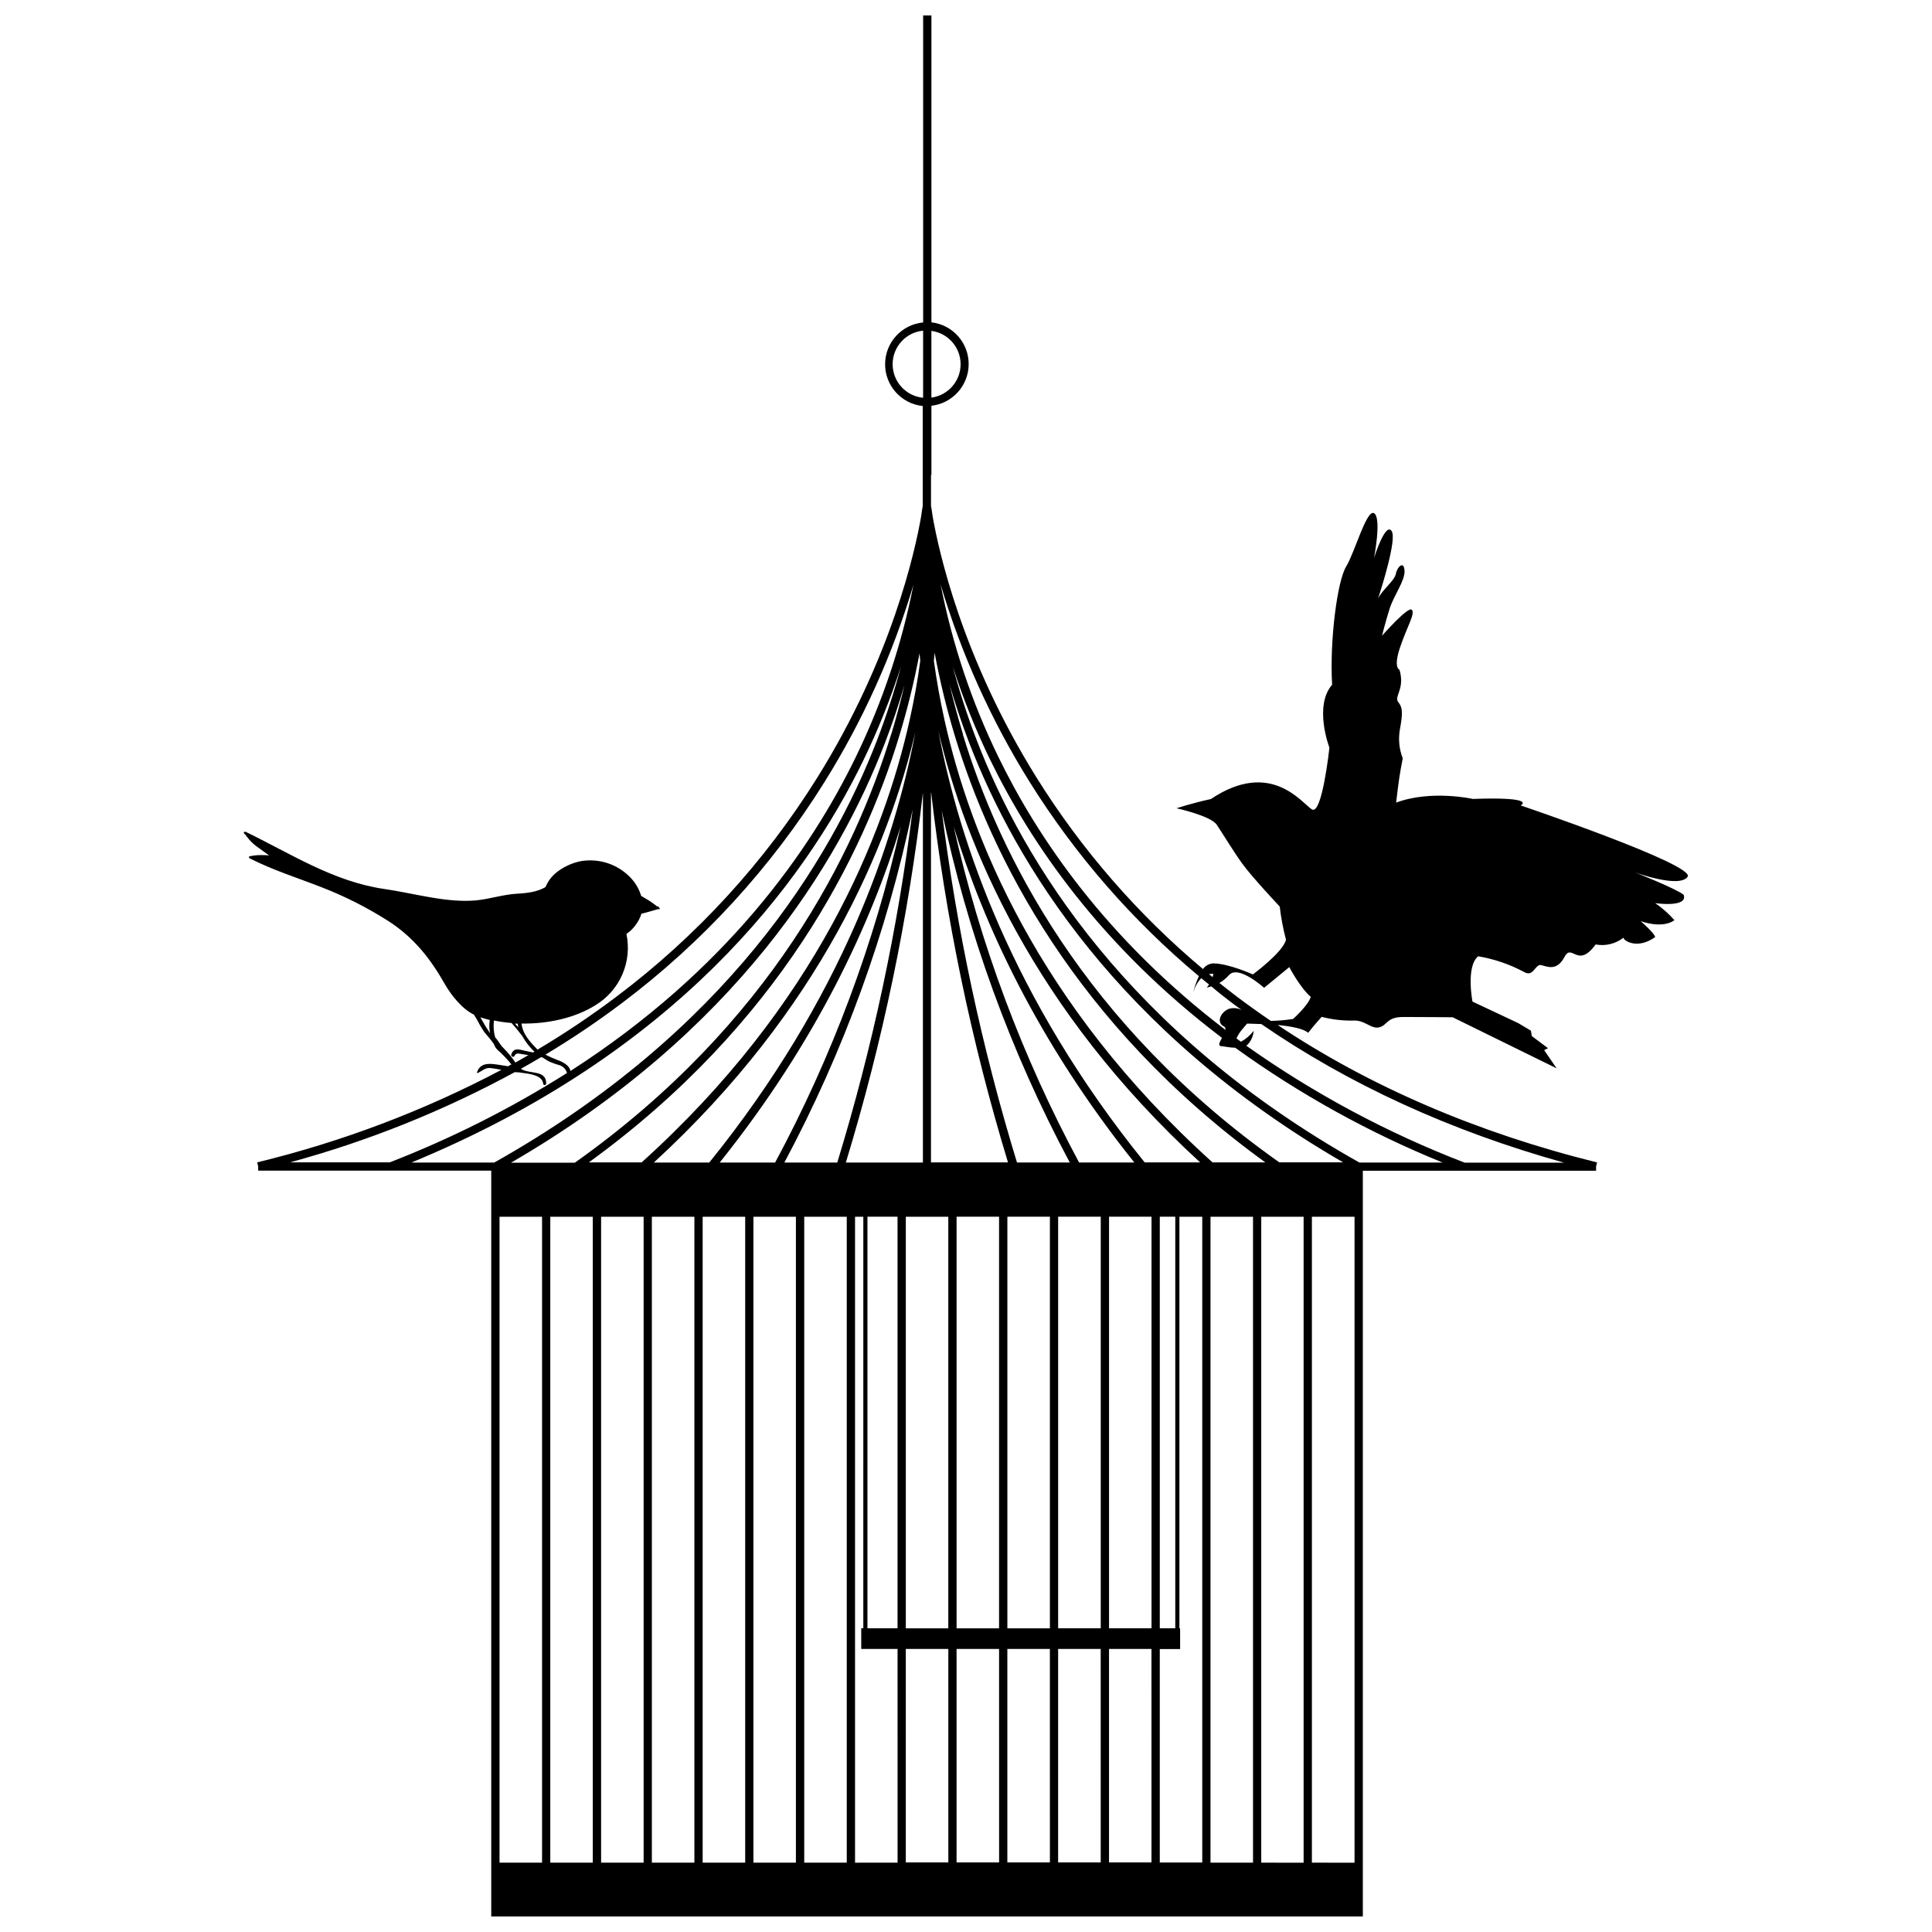 <?xml version="1.0" encoding="UTF-8"?>
<!-- Uploaded to: ICON Repo, www.iconrepo.com, Generator: ICON Repo Mixer Tools -->
<svg width="800px" height="800px" version="1.1" viewBox="144 144 512 512" xmlns="http://www.w3.org/2000/svg">
 <defs>
  <clipPath id="a">
   <path d="m208 148.09h384v503.81h-384z"/>
  </clipPath>
 </defs>
 <g clip-path="url(#a)">
  <path d="m459.96 408.07s0-0.133 0.066-0.34c-0.047 0.207-0.066 0.34-0.066 0.34zm131.28-31.723c-2.195 3.148-13.945-1.152-13.945-1.152s10.973 4.324 12.902 5.949c1.176 3.469-7.559 2.195-7.559 2.195v-0.004c1.887 1.293 3.606 2.816 5.113 4.535-3.391 2.383-8.977 0.23-8.977 0.23s3.82 3.293 3.852 4.246c-4.914 3.477-8.527 0.77-8.383 0.145v-0.004c-2.086 1.641-4.777 2.297-7.383 1.801-4.773 6.582-6.289-0.449-8.242 3.293-1.953 3.742-4.391 2.668-6.102 2.195s-2.051 3.293-4.574 1.832c-3.82-2.047-7.941-3.461-12.215-4.184-3.293 2.711-1.504 12.004-1.504 12.004l12.125 5.707 3.367 2.008 0.23 1.426 4.289 3.203-1.008 0.527 3.293 4.816-27.539-13.527s-8.535-0.078-13.047-0.078c-4.512 0-4.16 2.141-6.375 2.731-2.215 0.594-3.863-2.051-7.109-1.777l-0.004 0.004c-2.762 0.031-5.519-0.301-8.195-0.988 0 0-2.195 2.426-3.578 4.234-1.098-1.098-4.609-1.746-8.086-2.086 24.371 16.285 52.789 28.531 84.656 36.43l-0.262 1.098v1.098h-61.812v197.62h-230.98v-197.64h-61.766v-1.098l-0.262-1.098c22.512-5.465 44.258-13.703 64.738-24.523-0.922-0.176-1.844-0.352-2.797-0.461-1.602-0.176-2.195 0.734-3.512 1.305-0.098 0.047-0.207-0.035-0.188-0.141 0.789-2.469 2.984-2.445 5.156-2.129 1 0.152 2.039 0.297 3.074 0.484l0.898-0.492v-0.004c-1.105-1.395-2.336-2.684-3.676-3.852-0.457-0.441-0.793-0.992-0.977-1.602-0.047-0.031-0.09-0.074-0.121-0.121-0.723-1.098-1.699-2.074-2.523-3.148-0.695-1.062-1.332-2.16-1.906-3.293-0.23-0.383-0.484-0.777-0.746-1.184-3.16-1.516-6.059-5.234-7.68-8.066-3.852-6.805-8.23-12.344-14.902-16.68h-0.004c-5.543-3.543-11.426-6.527-17.555-8.922-6.375-2.5-13.277-4.664-19.355-7.789-0.102-0.066-0.148-0.191-0.117-0.305 0.035-0.117 0.137-0.199 0.258-0.199 1.035-0.227 2.094-0.332 3.152-0.309 0.66 0 1.293 0 1.941 0.098-0.879-0.68-1.801-1.285-2.688-1.953h-0.004c-1.426-0.953-2.652-2.176-3.609-3.598l-0.297-0.219c-0.297-0.242 0.078-0.648 0.395-0.492 11.973 5.793 23.188 13.168 36.727 15.145 7.758 1.098 16.602 3.785 24.438 3.008 3.488-0.352 7.144-1.547 10.59-1.746 3.082-0.176 5.488-0.504 7.68-1.754v-0.008c0.258-0.574 0.555-1.133 0.891-1.668 1.832-2.863 6.047-4.992 9.414-5.332 4.723-0.5 9.398 1.301 12.562 4.84 1.148 1.289 1.996 2.812 2.492 4.465 0.406 0.262 0.801 0.516 1.184 0.723l0.004 0.004c1.066 0.605 2.078 1.305 3.027 2.082 0.383 0 0.613 0.164 0.504 0.363l0.199 0.152c0.098 0.078 0 0.207-0.086 0.219l-0.004 0.004c-0.145 0.023-0.293 0.023-0.438 0l-0.309 0.109c-1.098 0.34-2.195 0.594-3.293 0.922-0.23 0.066-0.465 0.125-0.699 0.164-0.348 1.086-0.875 2.106-1.559 3.016-0.668 0.918-1.488 1.715-2.426 2.348 0.762 3.606 0.383 7.356-1.082 10.734-1.465 3.379-3.945 6.223-7.094 8.129-5.387 3.402-12.629 5.004-19.629 4.883 0.055 0.457 0.148 0.91 0.285 1.352 0.66 2.117 2.383 3.949 3.961 5.562 7.269-4.32 14.297-9.039 21.047-14.133 21.109-15.895 39.109-35.543 53.098-57.961 19.75-31.668 25.941-60.199 27.5-69.129 0.207-1.582 0.383-2.547 0.438-2.852v-26.488c-5.688-0.594-10-5.402-9.973-11.121 0.031-5.719 4.387-10.484 10.082-11.023v-81.363h2.195l-0.004 81.332c5.625 0.641 9.871 5.394 9.871 11.055 0 5.656-4.246 10.414-9.871 11.055v18.305h-0.109v8.207c0.055 0.309 0.23 1.262 0.438 2.82 1.547 8.887 7.769 37.516 27.555 69.238 11.938 19.113 26.812 36.227 44.078 50.703 0.641-0.902 1.66-1.457 2.766-1.5 4.148 0.055 10.457 2.93 10.457 2.93s8.055-5.938 8.777-9.207c-0.758-2.883-1.312-5.816-1.656-8.777 0 0-7.352-7.824-9.875-11.312-2.523-3.488-5.18-7.934-6.793-10.348-1.613-2.414-10.688-4.391-10.688-4.391s4.391-1.438 9.109-2.445c15.824-10.602 24.031 0.988 26.75 2.731 2.723 1.746 4.664-16.352 4.664-16.352s-4.215-10.973 0.715-16.68c-0.691-11.828 1.395-27.508 3.707-31.293 2.316-3.785 5.488-15.516 7.461-14.121 1.977 1.395-0.062 11.828-0.062 11.828s3.051-9.754 4.695-7.09c1.34 2.195-2.59 14.727-3.652 17.906 1.098-2.402 4.391-4.75 4.75-6.637 0.363-1.887 2.106-3.512 2.293-0.855s-2.844 6.582-3.961 10.141c-1.121 3.555-2.008 7.144-2.008 7.144s6.988-7.957 7.902-6.879c0.91 1.074-1.098 4.07-3.051 9.754-1.953 5.684-0.23 6.121-0.23 6.121 1.559 5.102-1.535 7.066-0.316 8.582s1.207 2.973 0.438 7.231h-0.004c-0.457 2.582-0.195 5.238 0.758 7.68l-0.527 2.766c-0.527 2.766-1.23 8.965-1.23 8.965 9.305-3.457 20.301-0.977 20.301-0.977 17.316-0.613 12.707 1.723 12.707 1.723s46.406 15.723 44.242 18.906zm-126.85 25.809 0.953 0.777h0.004c0.09-0.285 0.16-0.578 0.207-0.875-0.391-0.02-0.781 0.016-1.16 0.098zm-71.117-103.24h0.004c3.09 15.758 8.203 31.055 15.219 45.504 10.48 21.637 28.738 48.488 60.242 72.496 0.09-0.375-0.094-0.762-0.438-0.934-1.855-0.922-1.098-3.477 1.207-4.574 1.176-0.406 2.465-0.305 3.566 0.273-0.855-0.637-1.723-1.25-2.578-1.898-1.875-1.414-3.719-2.875-5.488-4.391v0.004c-0.402 0.133-0.812 0.238-1.23 0.316 0.234-0.25 0.445-0.52 0.637-0.801-0.691-0.559-1.383-1.098-2.074-1.691-1.16 1.246-1.949 2.797-2.269 4.469 0.348-1.723 0.898-3.402 1.645-4.992-17.578-14.68-32.719-32.055-44.855-51.477-10.172-16.297-18.102-33.891-23.582-52.305zm-1.789 20.191c0.68 4.961 1.602 10.25 2.844 15.824 6.758 30.34 24.566 75.262 70.996 117.11h13.992c-50.707-36.758-72.719-81.527-82.23-112.88v-0.004c-2.207-7.269-4.008-14.66-5.398-22.133-0.066 0.68-0.133 1.383-0.199 2.074zm7.68 19.512c9.578 31.492 31.91 76.711 83.855 113.41h16.91c-59.715-34.574-86.84-79.367-99.074-111.16-2.062-5.356-3.773-10.523-5.211-15.449 1.012 4.234 2.176 8.633 3.57 13.199zm-17.309 127.82h-7.977v109.08h7.977zm73.605 109.05v-109.05h-4.106v109.08h4.106zm-6.32-109.05h-11.234v109.08h11.258v-109.08zm-13.43 0h-11.293v109.08h11.293zm8.898-14.363c-25.676-32.105-39.973-63.215-47.875-89.023v0.004c6.992 31.043 18.172 60.992 33.238 89.02zm-51.066-93.523-0.004 0.004c3.957 31.691 10.637 62.98 19.973 93.52h13.992c-15.719-29.414-27.164-60.918-33.996-93.562zm17.422 107.89v109.08h11.27v-109.08zm-2.195 0h-11.266v109.08h11.258v-109.08zm53.273-14.395c-44.387-40.719-62.25-84.129-69.371-114.35 5.488 29.164 19.5 70.863 54.68 114.35zm-71.324-97.945v97.945h20.41c-9.715-31.969-16.527-64.75-20.352-97.945zm0.109-122.41v17.676l0.004 0.004c4.418-0.59 7.723-4.356 7.738-8.816 0.016-4.457-3.269-8.242-7.684-8.863zm-2.195 17.711 0.004-17.773c-4.594 0.441-8.094 4.305-8.078 8.918 0.016 4.613 3.539 8.453 8.133 8.867zm-4.582 217.04v109.08h11.258v-109.08zm-15.879-14.363h20.41v-97.977c-3.844 33.195-10.676 65.977-20.41 97.945zm-33.391 0h14.637c15.082-28.055 26.277-58.035 33.27-89.109-7.898 25.797-22.207 56.926-47.93 89.078zm51.867-114.34c-7.121 30.219-24.996 73.617-69.371 114.34h14.691c35.16-43.496 49.207-85.18 54.672-114.37zm-34.75 114.34h13.992c9.34-30.555 16.023-61.859 19.98-93.562-6.832 32.633-18.273 64.125-33.984 93.531zm35.793-134.96c-1.395 7.441-3.203 14.801-5.41 22.043-9.523 31.34-31.523 76.109-82.23 112.88h13.992c46.426-41.852 64.234-86.762 70.996-117.11 1.238-5.574 2.195-10.863 2.844-15.824-0.082-0.68-0.148-1.383-0.203-2.062zm-7.504 21.496c1.371-4.531 2.535-8.91 3.512-13.102-1.438 4.926-3.148 10.105-5.211 15.461-12.246 31.82-39.371 76.578-99.074 111.16h16.91c51.953-36.816 74.285-82.066 83.852-113.59zm-91.57 84.91v-0.004c0.984 0.516 2 0.969 3.039 1.352 1.328 0.461 3.293 1.426 3.512 2.953 41.227-26.488 63.645-58.441 75.715-83.395 7-14.43 12.102-29.703 15.188-45.441-5.481 18.391-13.402 35.965-23.562 52.242-14.129 22.648-32.309 42.496-53.633 58.551-6.512 4.91-13.277 9.469-20.27 13.664zm-8.141-8.262c0.316 0.34 0.613 0.668 0.891 1l-0.004-0.004c-0.078-0.316-0.125-0.641-0.141-0.965zm-6.582 2.644-0.004-0.004c-0.258-1.184-0.289-2.402-0.086-3.598-0.844-0.207-1.668-0.438-2.469-0.703l0.219 0.43c0.707 1.305 1.484 2.57 2.328 3.797zm6.703 7.68c1.164-0.648 2.293-1.305 3.445-1.977l-1.504-0.23c-0.934-0.121-1.777-0.504-2.195 0.449-0.254 0.539-1.098 0.066-0.812-0.473 0.137-0.508 0.484-0.93 0.957-1.16 0.934-0.309 2.547 0.309 3.543 0.473 0.438 0.078 0.844 0.152 1.25 0.242l0.352-0.207v-0.004c-1.262-1.18-2.332-2.551-3.172-4.062l-1.098-1.414c-0.582-0.734-1.184-1.426-1.789-2.117h0.004c-1.57-0.129-3.133-0.352-4.676-0.668-0.195 1.5-0.086 3.027 0.328 4.484 0.777 0.801 1.395 2.062 2.106 2.731l0.004 0.004c1.203 1.195 2.289 2.504 3.246 3.906zm-33.414 26.488c16.422-6.367 32.188-14.309 47.074-23.715-0.254-0.977-0.992-1.754-1.953-2.062-0.93-0.254-1.84-0.578-2.723-0.965-0.133-0.066-1.008-0.547-1.809-1.098l-0.363-0.086c-1.77 1.055-3.562 2.086-5.375 3.094 2.262 1.504 6.758 0.176 6.715 3.894 0 0.223-0.184 0.406-0.406 0.406s-0.406-0.184-0.406-0.406c-0.219-2.281-3.949-2.613-5.828-2.863l-0.473-0.078h0.004c-0.402-0.004-0.801-0.027-1.199-0.078-18.855 10.258-38.844 18.281-59.559 23.91h26.336zm27.816 0c61.449-34.5 89.09-79.906 101.43-111.92v-0.004c2.457-6.383 4.57-12.898 6.332-19.508-2.715 8.445-6.016 16.691-9.875 24.676-15.922 32.918-49.609 77.777-119.87 106.77h21.945zm12.641 14.371h-11.258v171.18h11.27v-171.18zm13.453 0h-11.258v171.18h11.258zm13.465 0h-11.258v171.18h11.27v-171.18zm13.465 0h-11.27v171.18h11.27zm13.465 0h-11.273v171.18h11.27v-171.18zm13.453 0h-11.273v171.18h11.258v-171.18zm13.465 0h-11.273v171.18h11.27v-171.18zm13.465 171.18-0.004-56.641h-9.625v-5.488h0.547l0.004-109.05h-2.195v171.18zm13.453 0-0.004-56.641h-11.27v56.566h11.258zm13.453 0-0.008-56.641h-11.266v56.566h11.258zm13.465 0-0.008-56.641h-11.27v56.566h11.27zm13.465 0-0.008-56.641h-11.281v56.566h11.293zm13.453 0-0.008-56.641h-11.246v56.566h11.258zm13.453-171.18h-6.055v109.08h0.188v5.488h-5.387v56.566h11.258v-171.14zm13.465 0h-11.277v171.18h11.27l-0.004-171.18zm13.398 0h-11.227v171.18l11.227 0.004zm13.465 0h-11.27v171.18l11.301 0.004v-171.18zm23.359-14.363c-19.465-7.91-37.914-18.125-54.949-30.426-1.352 0-2.754-0.34-3.707-0.418s-0.418-1.098 0.199-2.195c-32.152-24.371-50.75-51.715-61.449-73.727h-0.004c-3.859-7.977-7.16-16.211-9.875-24.645 1.766 6.637 3.891 13.168 6.363 19.574 12.344 32.008 39.965 77.359 101.39 111.84zm-48.137-36.703c-2.195-0.098-3.688-0.109-3.688-0.109l-1.637 1.965h0.004c-0.457 0.605-0.848 1.262-1.164 1.953l1.195 0.879c1.316-0.719 2.465-1.703 3.367-2.898-0.09 1.203-0.539 2.352-1.293 3.293-0.176 0.262-0.406 0.484-0.668 0.656 17.934 12.691 37.375 23.105 57.879 31h26.336c-30.176-8.418-57.102-20.785-80.301-36.781zm13.168-7.231c-2.832-2.469-5.652-7.856-5.652-7.856l-6.672 5.488s-6.848-6.199-9.316-3.367v-0.004c-0.727 0.828-1.586 1.535-2.543 2.086 1.543 1.23 3.102 2.441 4.676 3.644 2.926 2.195 5.918 4.336 8.977 6.418l-0.004-0.004c1.969-0.043 3.934-0.215 5.883-0.516 0 0 4.102-3.641 4.707-5.922z"/>
 </g>
</svg>
